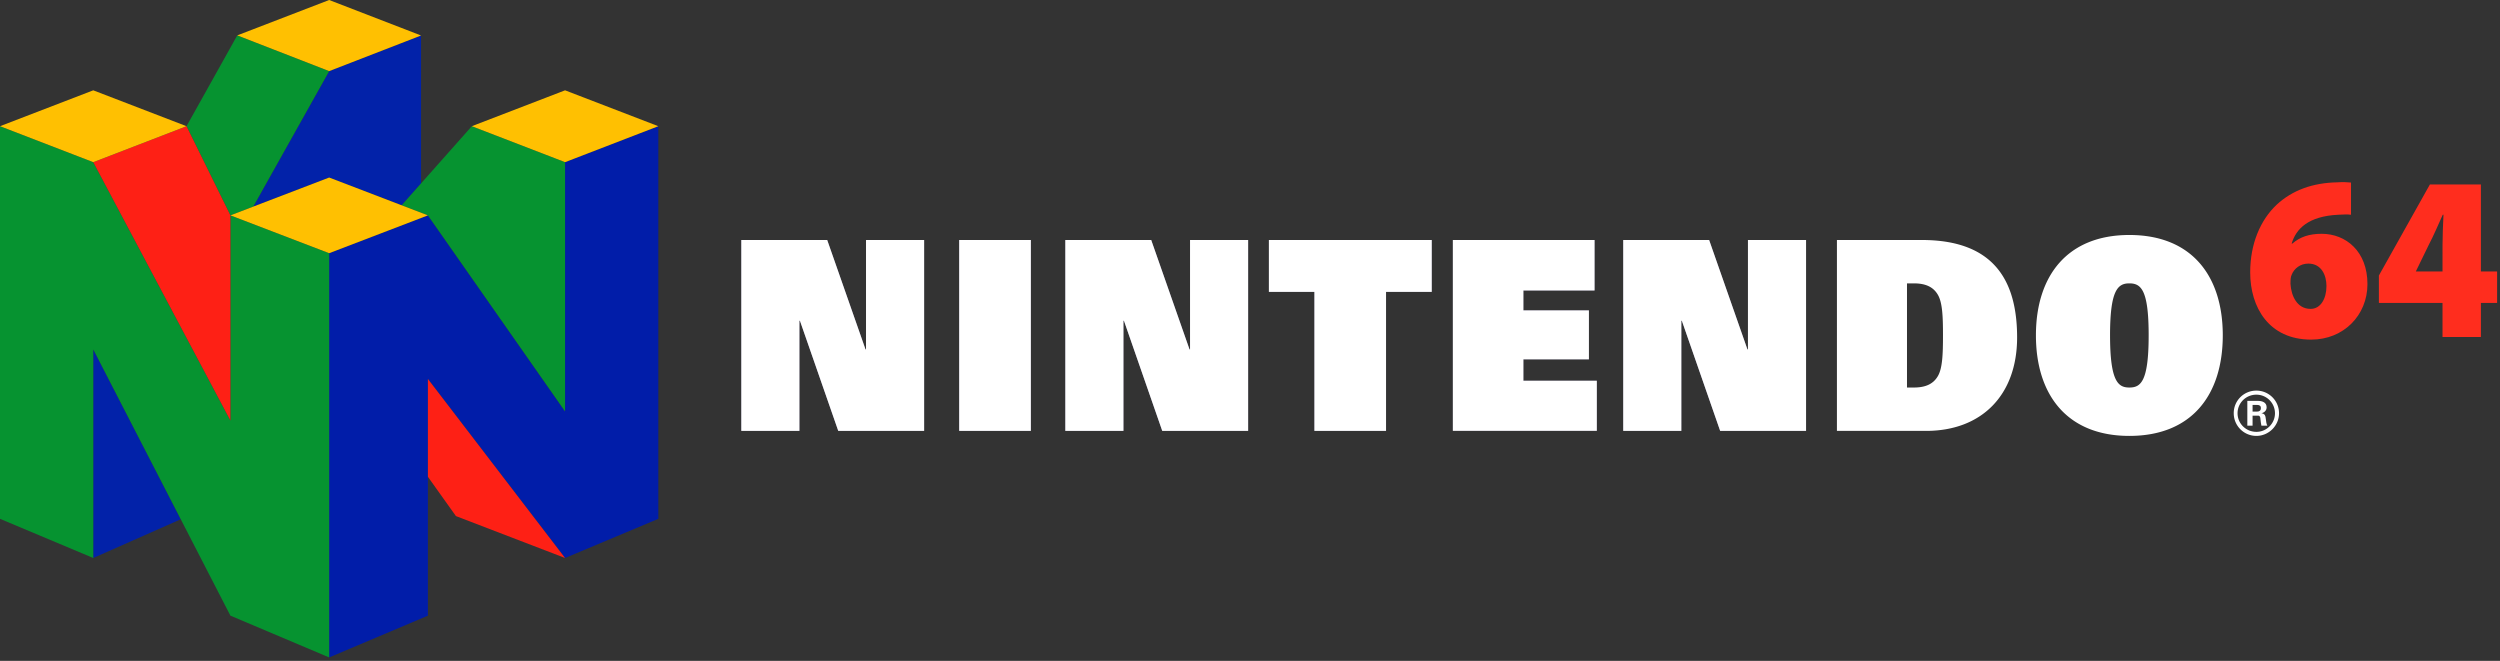<svg width="488" height="129" xmlns="http://www.w3.org/2000/svg"><rect width="100%" height="100%" fill="#333333" stroke="none"/><g fill-rule="nonzero" fill="none"><path d="M163.625 84.105h16.764V46.853h-11.343v21.361h-.096l-7.48-21.36h-16.763v37.25h11.336V62.603h.102l7.48 21.503zm63.245 0h16.765V46.853h-11.337v21.361h-.102l-7.479-21.36h-16.763v37.25h11.34V62.603h.1l7.476 21.503zm108.904 0h16.767V46.853h-11.34v21.361h-.101l-7.478-21.36h-16.765v37.25h11.338V62.603h.1l7.48 21.503zM187.238 46.853h13.982v37.252h-13.982V46.853zm69.338 10.12h-8.886v-10.12h31.78v10.12h-8.916v27.132h-13.978V56.973zm27.023-10.13h27.654v9.853h-13.891v3.896h12.79v9.55h-12.79v4.18h14.333v9.772H283.6v-37.25z" fill="#7B7692"/><path fill="#0222A9" d="M64.252 13.882 49.43 40.335l14.822-5.68 14.147 5.417 3.79-4.252V6.927z"/><path fill="#011DA9" d="M110.3 108.92 83.527 73.983v46.194l-19.276 8.154V49.423l19.276-7.383L110.3 80.304V31.655l18.205-7.02v76.64z"/><path fill="#0222A9" d="m18.204 108.92 17.08-7.561-17.08-33.16z"/><path d="m36.41 24.635 8.567 17.403 4.453-1.703 14.822-26.453-17.938-6.975-9.905 17.728zM78.4 40.072l13.7-15.437 18.2 7.02v48.65L83.527 42.04 78.4 40.072z" fill="#069330"/><path fill="#069330" d="M18.204 31.655 0 24.635v76.64l18.204 7.646V68.199l26.773 51.977 19.275 8.154V49.423l-19.275-7.385v40.059z"/><path d="M44.977 42.038v40.059L18.204 31.655l18.205-7.02 8.568 17.403zm65.322 66.883L83.53 73.982v19.09l5.466 7.668 21.304 8.18z" fill="#FE2015"/><path d="m83.528 42.038-19.276 7.385-19.275-7.385 19.275-7.383 19.276 7.383zm8.565-17.403L110.3 17.63l18.205 7.004-18.205 7.02-18.206-7.02zM0 24.635l18.204-7.004 18.205 7.004-18.205 7.02L0 24.635zM82.188 6.927 64.252 0 46.314 6.907l17.938 6.975 17.936-6.955z" fill="#FFC001"/><path d="M358.568 46.847h16.563c14.142 0 18.609 8.002 18.609 19.027 0 11.259-6.932 18.237-17.772 18.237h-17.4V46.847zm13.678 28.797h1.349c2.28 0 3.769-.698 4.652-2.187.93-1.535 1.024-4.372 1.024-8.001 0-3.582-.093-6.42-1.024-7.956-.883-1.488-2.372-2.186-4.652-2.186h-1.35v20.33zM415.65 45.87c12.189 0 18.236 8.002 18.236 19.586 0 11.63-6.047 19.632-18.236 19.632-12.142 0-18.237-8.002-18.237-19.632 0-11.584 6.095-19.586 18.237-19.586zm0 29.774c2.186 0 3.768-1.07 3.768-10.188 0-8.886-1.488-10.142-3.768-10.142-2.233 0-3.768 1.256-3.768 10.142 0 9.118 1.628 10.188 3.768 10.188zm24.796.605a4.388 4.388 0 0 0-4.42 4.42c0 2.419 1.954 4.419 4.42 4.419 2.42 0 4.42-2 4.42-4.42 0-2.465-2-4.42-4.42-4.42zm0 8.048c-2.046 0-3.675-1.628-3.675-3.629 0-2 1.629-3.628 3.675-3.628 2 0 3.629 1.628 3.629 3.628s-1.628 3.63-3.629 3.63z" fill="#FFF"/><path d="M439.703 83.088h-1.024v-4.839h2.047c.838 0 1.721.28 1.721 1.256 0 .605-.418 1.024-1.023 1.163.79.093.79.605.883 1.256.047.326.094.884.28 1.164h-1.163c-.093-.42-.14-.884-.186-1.303 0-.28-.093-.651-.419-.651h-1.116v1.954zm0-2.745h.884c.465 0 .744-.233.744-.698 0-.418-.28-.605-.744-.605h-.884v1.303zm-276.078 3.762h16.764V46.853h-11.343v21.361h-.096l-7.48-21.36h-16.763v37.25h11.336V62.603h.102l7.48 21.503zm63.245 0h16.765V46.853h-11.337v21.361h-.102l-7.479-21.36h-16.763v37.25h11.34V62.603h.1l7.476 21.503zm108.904 0h16.767V46.853h-11.34v21.361h-.101l-7.478-21.36h-16.765v37.25h11.338V62.603h.1l7.48 21.503zM187.238 46.853h13.982v37.252h-13.982V46.853zm69.338 10.12h-8.886v-10.12h31.78v10.12h-8.916v27.132h-13.978V56.973zm27.023-10.13h27.654v9.853h-13.891v3.896h12.79v9.55h-12.79v4.18h14.333v9.772H283.6v-37.25z" fill="#FFF"/><path d="M458.916 41.916c-.744-.093-1.488-.047-2.465 0-5.909.279-8.281 2.79-9.12 5.629h.14c1.49-1.303 3.304-1.908 5.723-1.908 4.699 0 8.932 3.396 8.932 9.816 0 6.095-4.652 10.84-10.98 10.84-8.28 0-11.909-6.327-11.909-13.119 0-5.536 1.954-10.188 5.164-13.212 3.07-2.838 7.025-4.28 11.863-4.372 1.256-.094 2.047 0 2.652.046v6.28zm-7.862 18.376c1.908 0 3.071-1.954 3.071-4.466 0-2.094-.977-4.373-3.536-4.373-1.581 0-2.791.977-3.257 2.186-.185.372-.232.884-.232 1.768.14 2.373 1.303 4.885 3.908 4.885h.046zm25.727 5.49v-6.653H464.36v-5.35l9.955-17.772h9.956v16.98h3.163v6.142h-3.163v6.652h-7.49zm0-12.794V47.87c0-1.907.093-3.86.186-5.954h-.14c-.93 2.047-1.721 3.954-2.791 6l-2.42 4.979-.046.093h5.211z" fill="#FF2D1E"/></g></svg>